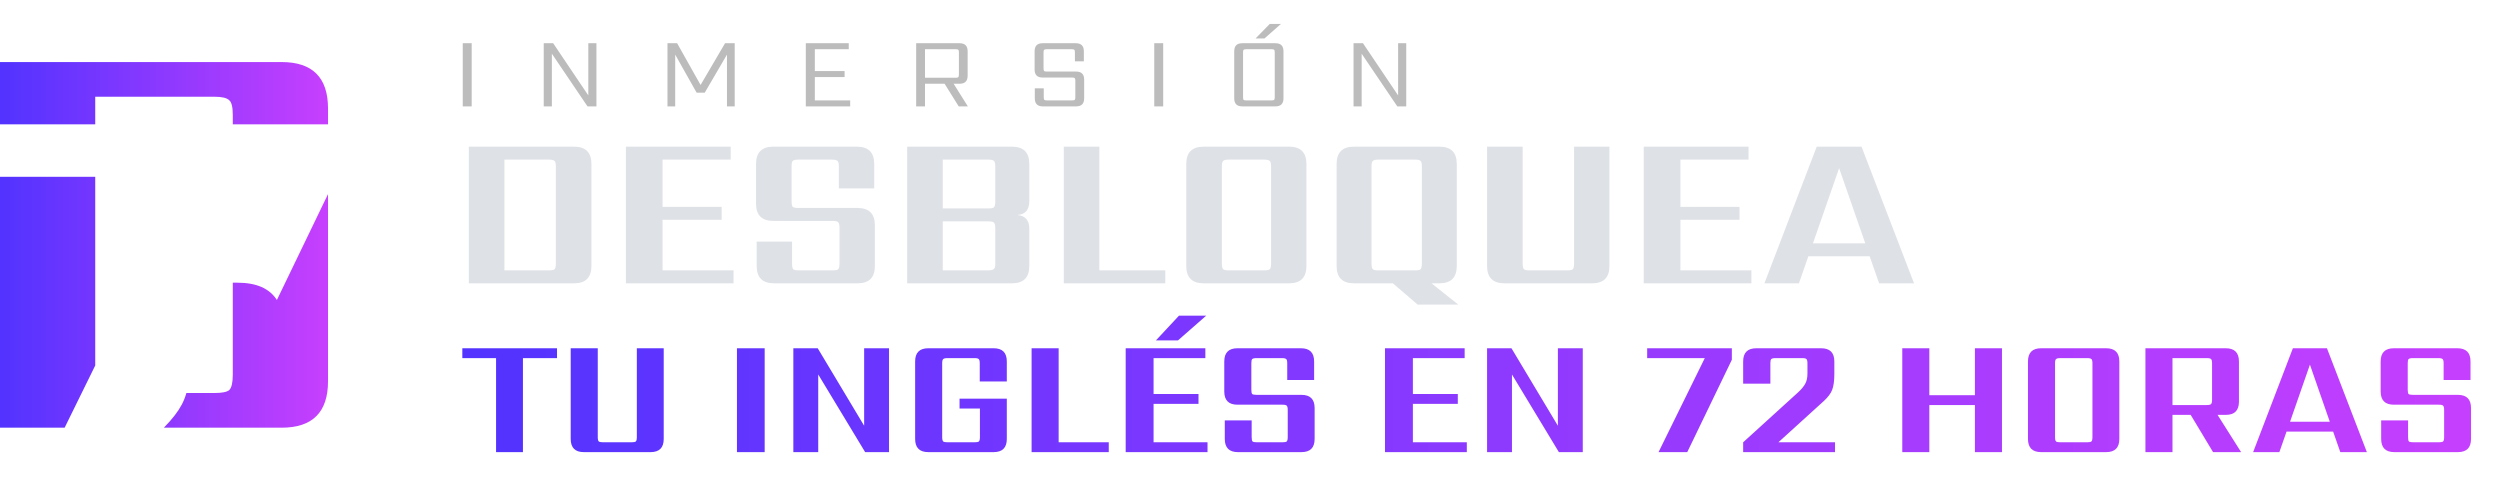 <svg xmlns="http://www.w3.org/2000/svg" width="282" height="56" viewBox="0 0 282 56" fill="none"><path d="M26.258 31.887V42.276C26.258 43.16 26.125 43.735 25.86 44C25.595 44.221 25.042 44.331 24.203 44.331H21.024C20.887 44.82 20.706 45.269 20.481 45.678C20.069 46.454 19.402 47.309 18.481 48.244H31.762C35.254 48.244 37 46.498 37 43.005V21.894L31.232 33.841C30.407 32.539 28.92 31.887 26.77 31.887H26.258Z" fill="url(#paint0_linear_5004_195)"></path><path d="M10.742 19.942V41.227L7.29 48.244H0V19.942H10.742Z" fill="url(#paint1_linear_5004_195)"></path><path d="M26.258 14.026V12.968C26.258 12.084 26.125 11.531 25.86 11.31C25.595 11.045 25.042 10.912 24.203 10.912H10.742V14.026H0V7H31.762C35.254 7 37 8.746 37 12.238V14.026H26.258Z" fill="url(#paint2_linear_5004_195)"></path><path d="M52.198 4.876H53.206V12H52.198V4.876ZM66.361 4.876H67.278V12H66.27L62.25 6.056V12H61.333V4.876H62.398L66.361 10.763V4.876ZM76.162 12H75.292V4.876H76.38L79.026 9.583L81.786 4.876H82.874V12H82.003V6.159L79.495 10.454H78.579L76.162 6.159V12ZM91.914 11.324H95.9V12H90.895V4.876H95.739V5.552H91.914V8.014H95.27V8.69H91.914V11.324ZM104.34 5.552V8.77H107.81C107.963 8.77 108.058 8.747 108.096 8.701C108.142 8.656 108.165 8.56 108.165 8.415V5.907C108.165 5.754 108.142 5.659 108.096 5.621C108.058 5.575 107.963 5.552 107.81 5.552H104.34ZM104.34 9.446V12H103.343V4.876H108.245C108.848 4.876 109.15 5.178 109.15 5.781V8.541C109.15 9.144 108.848 9.446 108.245 9.446H107.569L109.173 12H108.142L106.55 9.446H104.34ZM121.296 10.969V9.102C121.296 8.957 121.273 8.862 121.228 8.816C121.189 8.77 121.094 8.747 120.941 8.747H117.608C117.005 8.747 116.704 8.446 116.704 7.843V5.781C116.704 5.178 117.005 4.876 117.608 4.876H121.354C121.957 4.876 122.258 5.178 122.258 5.781V6.915H121.25V5.907C121.25 5.754 121.228 5.659 121.182 5.621C121.144 5.575 121.048 5.552 120.895 5.552H118.066C117.921 5.552 117.826 5.575 117.78 5.621C117.734 5.659 117.711 5.754 117.711 5.907V7.717C117.711 7.869 117.734 7.968 117.78 8.014C117.826 8.052 117.921 8.072 118.066 8.072H121.388C121.991 8.072 122.293 8.373 122.293 8.976V11.095C122.293 11.698 121.991 12 121.388 12H117.631C117.028 12 116.726 11.698 116.726 11.095V9.961H117.734V10.969C117.734 11.122 117.757 11.221 117.803 11.267C117.849 11.305 117.944 11.324 118.089 11.324H120.941C121.094 11.324 121.189 11.305 121.228 11.267C121.273 11.221 121.296 11.122 121.296 10.969ZM130.2 4.876H131.208V12H130.2V4.876ZM141.626 4.338L143.23 2.7H144.489L142.634 4.338H141.626ZM144.776 5.781V11.095C144.776 11.698 144.474 12 143.871 12H140.126C139.523 12 139.221 11.698 139.221 11.095V5.781C139.221 5.178 139.523 4.876 140.126 4.876H143.871C144.474 4.876 144.776 5.178 144.776 5.781ZM143.791 10.969V5.907C143.791 5.754 143.768 5.659 143.722 5.621C143.684 5.575 143.589 5.552 143.436 5.552H140.573C140.42 5.552 140.321 5.575 140.275 5.621C140.237 5.659 140.217 5.754 140.217 5.907V10.969C140.217 11.122 140.237 11.221 140.275 11.267C140.321 11.305 140.42 11.324 140.573 11.324H143.436C143.589 11.324 143.684 11.305 143.722 11.267C143.768 11.221 143.791 11.122 143.791 10.969ZM157.707 4.876H158.623V12H157.615L153.595 6.056V12H152.679V4.876H153.744L157.707 10.763V4.876Z" fill="#BCBCBC"></path><path d="M62.698 29.728V18.774C62.698 18.443 62.648 18.237 62.549 18.154C62.45 18.055 62.244 18.006 61.93 18.006H56.899V30.496H61.93C62.244 30.496 62.45 30.455 62.549 30.372C62.648 30.273 62.698 30.058 62.698 29.728ZM52.884 16.543H64.755C66.06 16.543 66.713 17.196 66.713 18.501V30C66.713 31.305 66.06 31.958 64.755 31.958H52.884V16.543ZM74.738 30.496H82.743V31.958H70.6V16.543H82.421V18.006H74.738V23.334H81.405V24.796H74.738V30.496ZM94.697 29.728V25.688C94.697 25.374 94.647 25.168 94.548 25.069C94.465 24.969 94.259 24.92 93.928 24.92H87.237C85.932 24.92 85.279 24.267 85.279 22.962V18.501C85.279 17.196 85.932 16.543 87.237 16.543H96.654C97.96 16.543 98.612 17.196 98.612 18.501V21.252H94.622V18.774C94.622 18.443 94.573 18.237 94.474 18.154C94.374 18.055 94.168 18.006 93.854 18.006H90.062C89.732 18.006 89.517 18.055 89.418 18.154C89.335 18.237 89.294 18.443 89.294 18.774V22.689C89.294 23.02 89.335 23.235 89.418 23.334C89.517 23.416 89.732 23.458 90.062 23.458H96.729C98.034 23.458 98.686 24.11 98.686 25.416V30C98.686 31.305 98.034 31.958 96.729 31.958H87.311C86.006 31.958 85.353 31.305 85.353 30V27.249H89.344V29.728C89.344 30.058 89.385 30.273 89.467 30.372C89.567 30.455 89.781 30.496 90.112 30.496H93.928C94.259 30.496 94.465 30.455 94.548 30.372C94.647 30.273 94.697 30.058 94.697 29.728ZM102.328 16.543H114.149C115.455 16.543 116.107 17.196 116.107 18.501V22.665C116.107 23.672 115.653 24.201 114.744 24.251C115.653 24.333 116.107 24.846 116.107 25.787V30C116.107 31.305 115.455 31.958 114.149 31.958H102.328V16.543ZM112.266 29.852V25.738C112.266 25.424 112.216 25.217 112.117 25.118C112.035 25.019 111.828 24.969 111.498 24.969H106.343V30.496H111.423C111.737 30.496 111.952 30.455 112.068 30.372C112.2 30.273 112.266 30.099 112.266 29.852ZM112.266 22.739V18.774C112.266 18.443 112.216 18.237 112.117 18.154C112.035 18.055 111.828 18.006 111.498 18.006H106.343V23.507H111.498C111.828 23.507 112.035 23.466 112.117 23.383C112.216 23.284 112.266 23.069 112.266 22.739ZM124.01 30.496H131.445V31.958H119.995V16.543H124.01V30.496ZM147.366 18.501V30C147.366 31.305 146.713 31.958 145.408 31.958H135.768C134.463 31.958 133.81 31.305 133.81 30V18.501C133.81 17.196 134.463 16.543 135.768 16.543H145.408C146.713 16.543 147.366 17.196 147.366 18.501ZM143.376 29.728V18.774C143.376 18.443 143.326 18.237 143.227 18.154C143.128 18.055 142.922 18.006 142.608 18.006H138.593C138.279 18.006 138.073 18.055 137.973 18.154C137.874 18.237 137.825 18.443 137.825 18.774V29.728C137.825 30.058 137.874 30.273 137.973 30.372C138.073 30.455 138.279 30.496 138.593 30.496H142.608C142.922 30.496 143.128 30.455 143.227 30.372C143.326 30.273 143.376 30.058 143.376 29.728ZM154.709 18.774V29.728C154.709 30.058 154.759 30.273 154.858 30.372C154.957 30.455 155.164 30.496 155.478 30.496H159.616C159.947 30.496 160.153 30.455 160.236 30.372C160.335 30.273 160.385 30.058 160.385 29.728V18.774C160.385 18.443 160.335 18.237 160.236 18.154C160.153 18.055 159.947 18.006 159.616 18.006H155.478C155.164 18.006 154.957 18.055 154.858 18.154C154.759 18.237 154.709 18.443 154.709 18.774ZM152.727 31.958C151.422 31.958 150.769 31.305 150.769 30V18.501C150.769 17.196 151.422 16.543 152.727 16.543H162.367C163.672 16.543 164.325 17.196 164.325 18.501V30C164.325 31.305 163.672 31.958 162.367 31.958H161.475L164.499 34.362H159.914L157.113 31.958H152.727ZM171.756 16.543V29.728C171.756 30.058 171.805 30.273 171.904 30.372C172.003 30.455 172.21 30.496 172.524 30.496H176.786C177.1 30.496 177.307 30.455 177.406 30.372C177.505 30.273 177.555 30.058 177.555 29.728V16.543H181.545V30C181.545 31.305 180.892 31.958 179.587 31.958H169.699C168.393 31.958 167.741 31.305 167.741 30V16.543H171.756ZM189.551 30.496H197.556V31.958H185.413V16.543H197.234V18.006H189.551V23.334H196.218V24.796H189.551V30.496ZM204.503 27.448H210.402L207.453 18.972L204.503 27.448ZM211.963 31.958L210.897 28.91H203.983L202.917 31.958H199.026L204.925 16.543H209.98L215.903 31.958H211.963Z" fill="#DEE1E6"></path><path d="M62.831 39.283V40.395H58.988V51H55.956V40.395H52.151V39.283H62.831ZM67.427 39.283V49.305C67.427 49.556 67.465 49.719 67.54 49.794C67.616 49.857 67.773 49.889 68.011 49.889H71.251C71.49 49.889 71.647 49.857 71.722 49.794C71.798 49.719 71.835 49.556 71.835 49.305V39.283H74.868V49.512C74.868 50.504 74.372 51 73.38 51H65.864C64.872 51 64.376 50.504 64.376 49.512V39.283H67.427ZM83.128 39.283H86.255V51H83.128V39.283ZM97.476 39.283H100.282V51H97.589L92.296 42.241V51H89.489V39.283H92.239L97.476 48.024V39.283ZM113.568 43.032H110.516V40.979C110.516 40.728 110.479 40.571 110.403 40.508C110.341 40.433 110.184 40.395 109.933 40.395H106.862C106.624 40.395 106.467 40.433 106.391 40.508C106.316 40.571 106.278 40.728 106.278 40.979V49.305C106.278 49.556 106.316 49.719 106.391 49.794C106.467 49.857 106.624 49.889 106.862 49.889H109.951C110.19 49.889 110.347 49.857 110.422 49.794C110.498 49.719 110.535 49.556 110.535 49.305V46.084H108.237V44.972H113.568V49.512C113.568 50.504 113.072 51 112.08 51H104.715C103.723 51 103.227 50.504 103.227 49.512V40.772C103.227 39.78 103.723 39.283 104.715 39.283H112.08C113.072 39.283 113.568 39.78 113.568 40.772V43.032ZM119.416 49.889H125.067V51H116.364V39.283H119.416V49.889ZM136.057 35.61L132.873 38.398H130.387L132.987 35.61H136.057ZM130.123 49.889H136.208V51H126.978V39.283H135.963V40.395H130.123V44.445H135.19V45.556H130.123V49.889ZM145.257 49.305V46.234C145.257 45.996 145.22 45.839 145.144 45.763C145.081 45.688 144.924 45.65 144.673 45.65H139.587C138.595 45.65 138.099 45.154 138.099 44.162V40.772C138.099 39.78 138.595 39.283 139.587 39.283H146.745C147.737 39.283 148.233 39.78 148.233 40.772V42.862H145.201V40.979C145.201 40.728 145.163 40.571 145.088 40.508C145.012 40.433 144.855 40.395 144.617 40.395H141.735C141.484 40.395 141.32 40.433 141.245 40.508C141.182 40.571 141.151 40.728 141.151 40.979V43.955C141.151 44.206 141.182 44.37 141.245 44.445C141.32 44.508 141.484 44.539 141.735 44.539H146.802C147.794 44.539 148.29 45.035 148.29 46.027V49.512C148.29 50.504 147.794 51 146.802 51H139.644C138.652 51 138.156 50.504 138.156 49.512V47.421H141.188V49.305C141.188 49.556 141.22 49.719 141.283 49.794C141.358 49.857 141.521 49.889 141.772 49.889H144.673C144.924 49.889 145.081 49.857 145.144 49.794C145.22 49.719 145.257 49.556 145.257 49.305ZM159.373 49.889H165.457V51H156.227V39.283H165.212V40.395H159.373V44.445H164.44V45.556H159.373V49.889ZM175.729 39.283H178.536V51H175.842L170.549 42.241V51H167.742V39.283H170.493L175.729 48.024V39.283ZM195.352 39.283V40.583L190.322 51H187.082L192.3 40.395H185.801V39.283H195.352ZM199.698 40.979V43.277H196.628V40.772C196.628 39.78 197.124 39.283 198.116 39.283H205.425C206.417 39.283 206.913 39.78 206.913 40.772V42.184C206.913 42.963 206.831 43.559 206.668 43.974C206.517 44.376 206.203 44.796 205.726 45.236L200.603 49.889H206.988V51H196.628V49.889L202.825 44.256C203.215 43.892 203.485 43.566 203.635 43.277C203.799 42.975 203.88 42.599 203.88 42.147V40.979C203.88 40.728 203.843 40.571 203.767 40.508C203.704 40.433 203.547 40.395 203.296 40.395H200.282C200.031 40.395 199.868 40.433 199.793 40.508C199.73 40.571 199.698 40.728 199.698 40.979ZM222.771 39.283H225.822V51H222.771V45.688H217.628V51H214.577V39.283H217.628V44.577H222.771V39.283ZM239.06 40.772V49.512C239.06 50.504 238.564 51 237.571 51H230.244C229.252 51 228.756 50.504 228.756 49.512V40.772C228.756 39.78 229.252 39.283 230.244 39.283H237.571C238.564 39.283 239.06 39.78 239.06 40.772ZM236.027 49.305V40.979C236.027 40.728 235.989 40.571 235.914 40.508C235.839 40.433 235.682 40.395 235.443 40.395H232.391C232.153 40.395 231.996 40.433 231.92 40.508C231.845 40.571 231.807 40.728 231.807 40.979V49.305C231.807 49.556 231.845 49.719 231.92 49.794C231.996 49.857 232.153 49.889 232.391 49.889H235.443C235.682 49.889 235.839 49.857 235.914 49.794C235.989 49.719 236.027 49.556 236.027 49.305ZM245.056 40.395V45.688H248.936C249.187 45.688 249.344 45.65 249.407 45.575C249.482 45.5 249.52 45.343 249.52 45.104V40.979C249.52 40.728 249.482 40.571 249.407 40.508C249.344 40.433 249.187 40.395 248.936 40.395H245.056ZM245.056 46.799V51H242.004V39.283H251.064C252.057 39.283 252.553 39.78 252.553 40.772V45.311C252.553 46.303 252.057 46.799 251.064 46.799H250.141L252.797 51H249.633L247.109 46.799H245.056ZM258.317 47.572H262.8L260.559 41.13L258.317 47.572ZM263.987 51L263.177 48.683H257.922L257.112 51H254.154L258.637 39.283H262.48L266.982 51H263.987ZM275.698 49.305V46.234C275.698 45.996 275.66 45.839 275.585 45.763C275.522 45.688 275.365 45.65 275.114 45.65H270.028C269.036 45.65 268.54 45.154 268.54 44.162V40.772C268.54 39.78 269.036 39.283 270.028 39.283H277.186C278.178 39.283 278.674 39.78 278.674 40.772V42.862H275.641V40.979C275.641 40.728 275.604 40.571 275.528 40.508C275.453 40.433 275.296 40.395 275.057 40.395H272.175C271.924 40.395 271.761 40.433 271.686 40.508C271.623 40.571 271.592 40.728 271.592 40.979V43.955C271.592 44.206 271.623 44.37 271.686 44.445C271.761 44.508 271.924 44.539 272.175 44.539H277.243C278.235 44.539 278.731 45.035 278.731 46.027V49.512C278.731 50.504 278.235 51 277.243 51H270.085C269.093 51 268.596 50.504 268.596 49.512V47.421H271.629V49.305C271.629 49.556 271.661 49.719 271.723 49.794C271.799 49.857 271.962 49.889 272.213 49.889H275.114C275.365 49.889 275.522 49.857 275.585 49.794C275.66 49.719 275.698 49.556 275.698 49.305Z" fill="url(#paint3_linear_5004_195)"></path><defs><linearGradient id="paint0_linear_5004_195" x1="6.89179e-08" y1="27.622" x2="37" y2="27.622" gradientUnits="userSpaceOnUse"><stop stop-color="#5233FF"></stop><stop offset="1" stop-color="#C73FFE"></stop></linearGradient><linearGradient id="paint1_linear_5004_195" x1="6.89179e-08" y1="27.622" x2="37" y2="27.622" gradientUnits="userSpaceOnUse"><stop stop-color="#5233FF"></stop><stop offset="1" stop-color="#C73FFE"></stop></linearGradient><linearGradient id="paint2_linear_5004_195" x1="6.89179e-08" y1="27.622" x2="37" y2="27.622" gradientUnits="userSpaceOnUse"><stop stop-color="#5233FF"></stop><stop offset="1" stop-color="#C73FFE"></stop></linearGradient><linearGradient id="paint3_linear_5004_195" x1="52" y1="44" x2="282" y2="44" gradientUnits="userSpaceOnUse"><stop stop-color="#5233FF"></stop><stop offset="1" stop-color="#C73FFE"></stop></linearGradient></defs></svg>